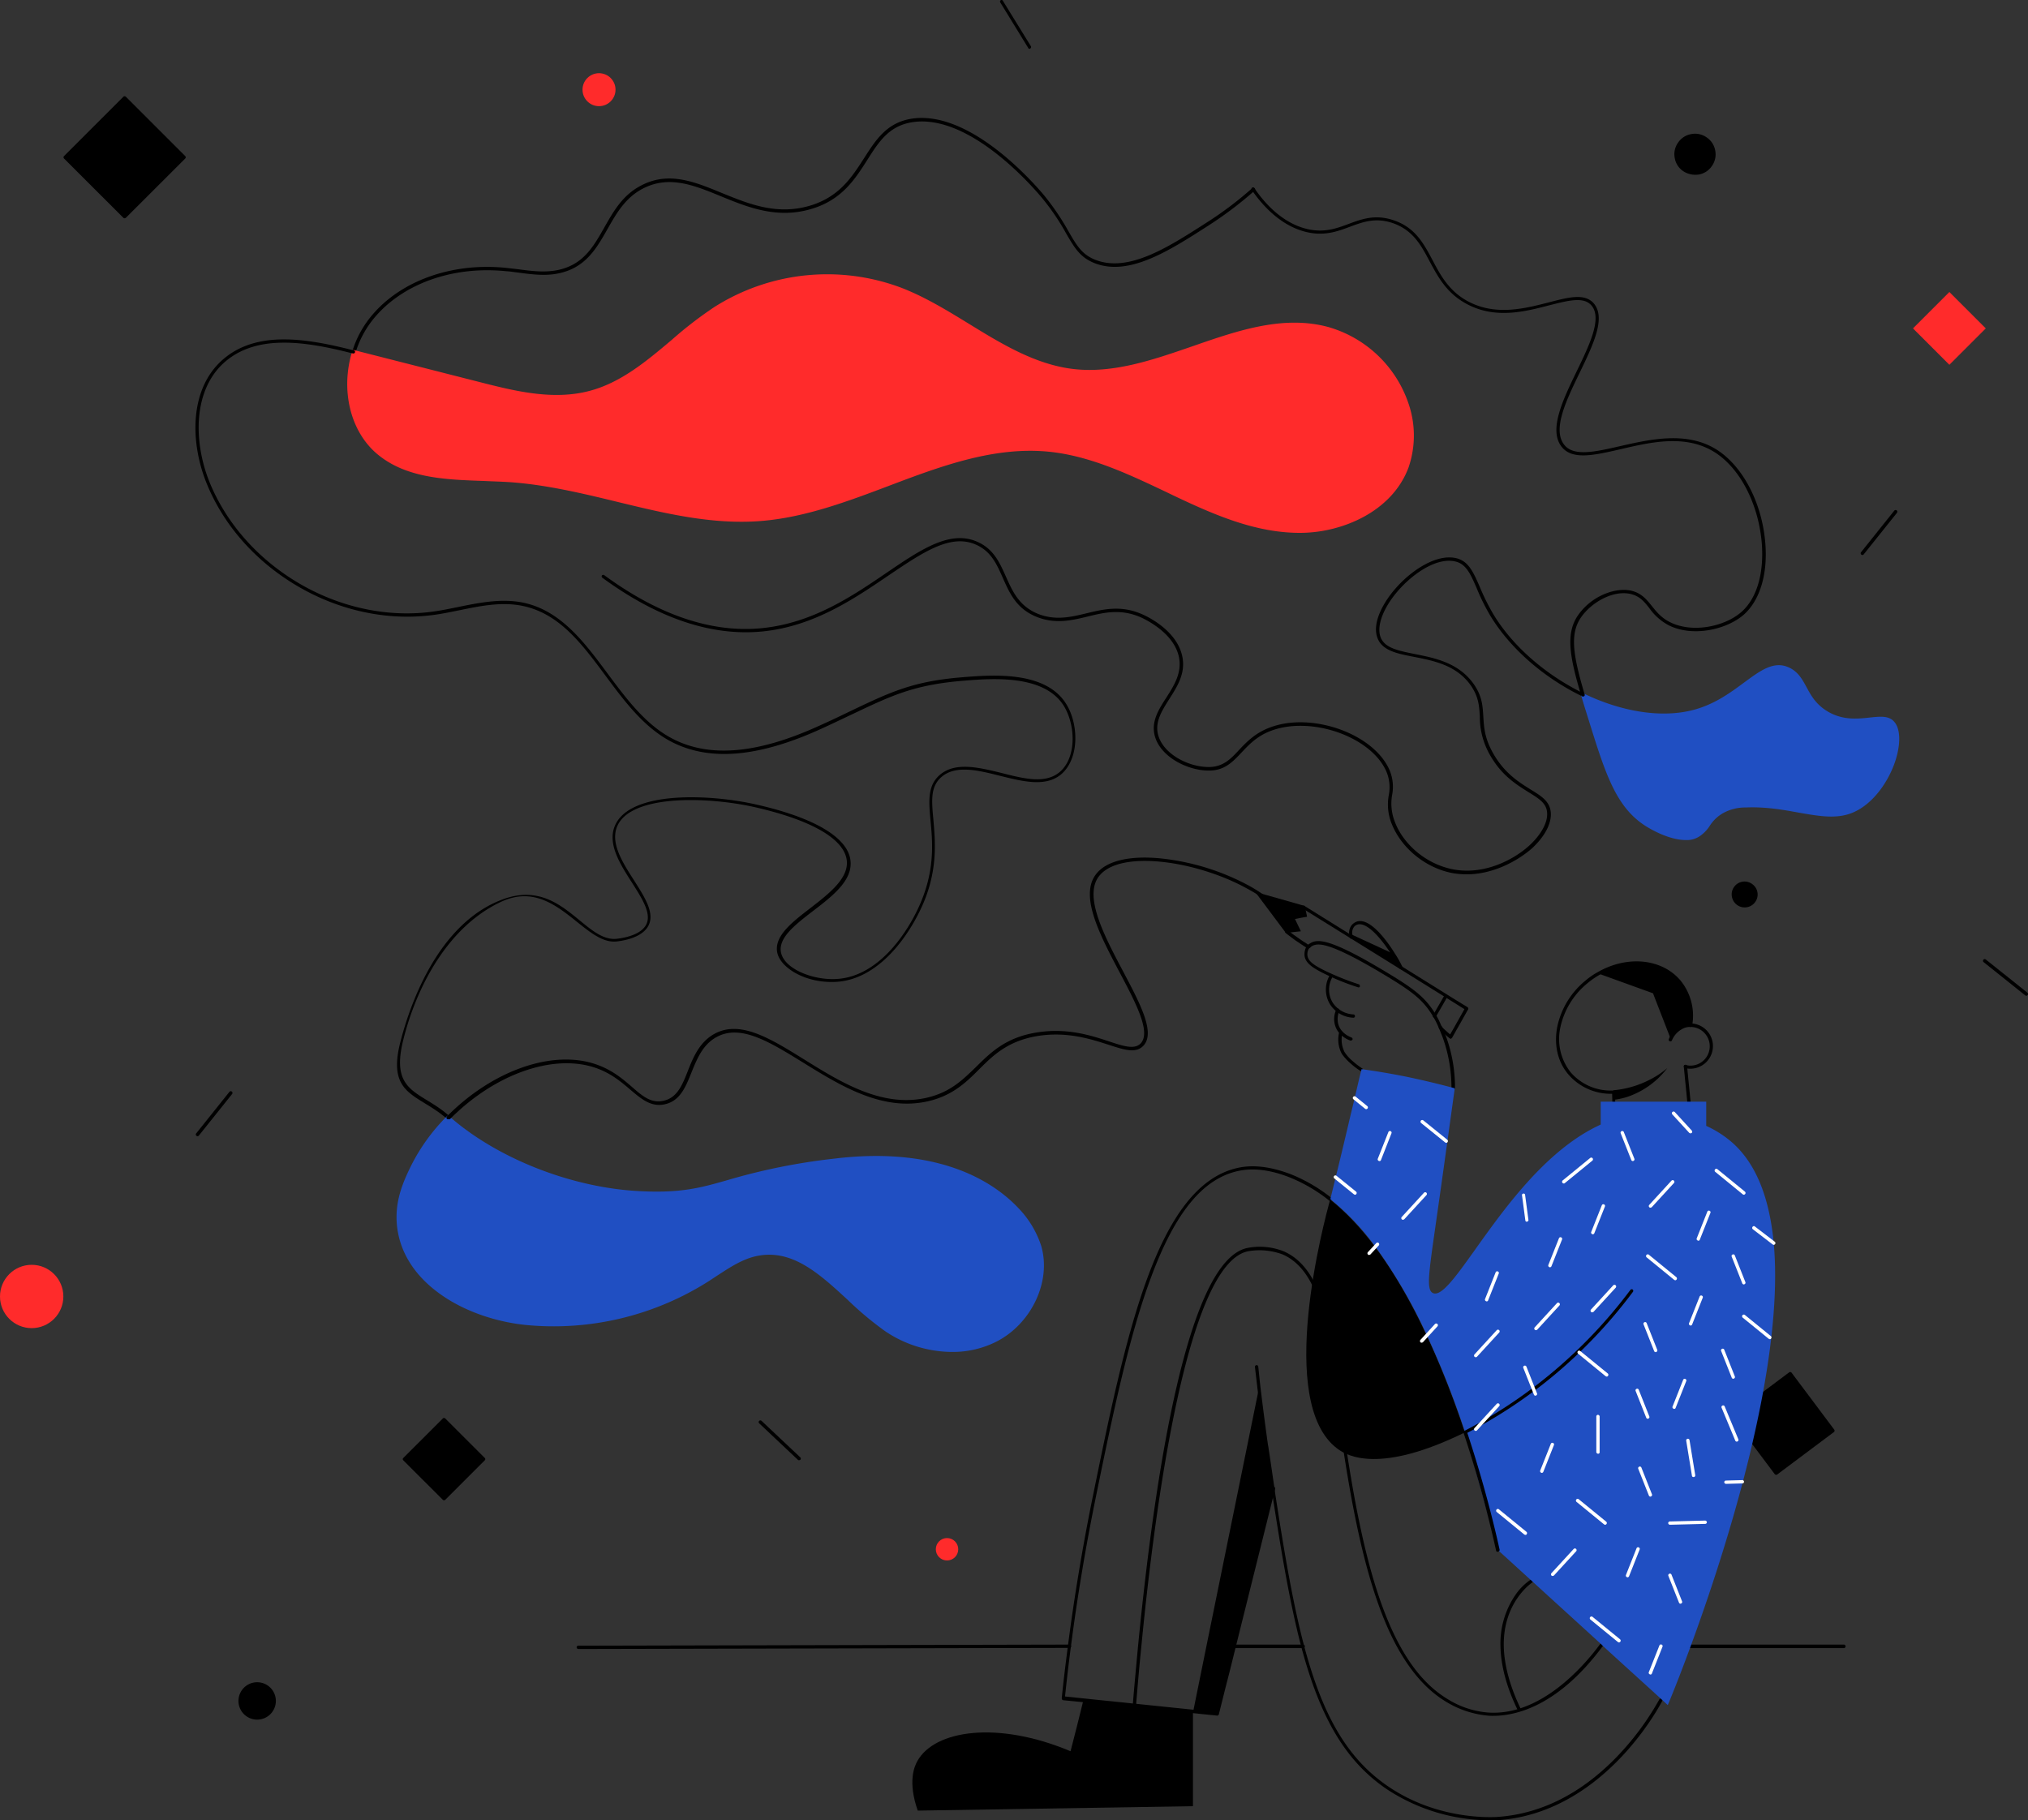 <svg xmlns="http://www.w3.org/2000/svg" width="735.403" height="660.198" viewBox="0 0 735.403 660.198">
  <rect x="0" y="0" width="735.403" height="660.198" fill="#333333" stroke="none"/>
  <g id="_1_create" data-name="1_create" transform="translate(-0.488)">
    <g id="background" transform="translate(0.488)">
      <g id="background_1_">
        <path id="Shape" d="M0,6.777a6.78,6.78,0,1,1,6.781,6.777A6.773,6.773,0,0,1,0,6.777Z" transform="translate(86.473 610.139)"/>
        <ellipse id="Oval" cx="4.068" cy="4.066" rx="4.068" ry="4.066" transform="translate(339.35 557.839)" fill="#ff2b2b"/>
        <ellipse id="Oval-2" data-name="Oval" cx="5.983" cy="5.979" rx="5.983" ry="5.979" transform="translate(211.236 26.549)" fill="#ff2b2b"/>
        <ellipse id="Oval-3" data-name="Oval" cx="11.487" cy="11.48" rx="11.487" ry="11.48" transform="translate(0 458.74)" fill="#ff2b2b"/>
        <path id="Shape-2" data-name="Shape" d="M3.25,13.612A7.2,7.2,0,0,1,.139,8.829a7.227,7.227,0,0,1,1.2-5.58A7.206,7.206,0,0,1,6.122.139a7.24,7.24,0,0,1,5.584,1.2,7.2,7.2,0,0,1,3.112,4.784,7.231,7.231,0,0,1-1.2,5.58,7.2,7.2,0,0,1-4.787,3.11,8.152,8.152,0,0,1-1.356.08A7.967,7.967,0,0,1,3.25,13.612Z" transform="translate(607.165 48.494)"/>
        <path id="Shape-3" data-name="Shape" d="M2.084,8.589A4.7,4.7,0,0,1,.089,5.559,4.59,4.59,0,0,1,.808,2.051,4.645,4.645,0,0,1,7.349.855a4.639,4.639,0,0,1,1.2,6.537A4.622,4.622,0,0,1,4.717,9.385,4.633,4.633,0,0,1,2.084,8.589Z" transform="translate(627.955 319.721)"/>
        <path id="Shape-4" data-name="Shape" d="M21.718,44.108.179,22.582a.626.626,0,0,1,0-.877L21.718.179a.627.627,0,0,1,.878,0L44.134,21.705a.626.626,0,0,1,0,.877L22.6,44.108a1.141,1.141,0,0,1-.478.159A.614.614,0,0,1,21.718,44.108Z" transform="translate(23.034 34.9)"/>
        <path id="Shape-5" data-name="Shape" d="M14.519,29.678.159,15.327a.577.577,0,0,1,0-.8L14.519.179a.626.626,0,0,1,.877,0L29.755,14.53a.577.577,0,0,1,0,.8L15.4,29.678a.586.586,0,0,1-.478.159A.609.609,0,0,1,14.519,29.678Z" transform="translate(146.062 514.289)"/>
        <rect id="Rectangle" width="18.666" height="18.666" transform="translate(693.695 119.105) rotate(-45)" fill="#ff2b2b"/>
        <path id="Shape-6" data-name="Shape" d="M16.066,37.265a.567.567,0,0,1-.478-.239L.111,16.376a.6.6,0,0,1,.08-.8L20.852.113a.528.528,0,0,1,.478-.08.438.438,0,0,1,.4.24L37.2,20.921a.528.528,0,0,1,.08.478.438.438,0,0,1-.24.4L16.384,37.265Z" transform="translate(627.956 497.613)"/>
        <path id="Path" d="M.623,16.329c-.16,0-.239-.08-.4-.159a.625.625,0,0,1-.08-.877L12.19.224a.623.623,0,0,1,.957.8L1.1,16.09A.69.69,0,0,1,.623,16.329Z" transform="translate(674.726 184.978)"/>
        <path id="Path-2" data-name="Path" d="M.623,16.329c-.16,0-.239-.08-.4-.159a.625.625,0,0,1-.08-.877L12.19.224a.623.623,0,0,1,.957.8L1.1,16.09A.69.69,0,0,1,.623,16.329Z" transform="translate(71.012 395.772)"/>
        <path id="Path-3" data-name="Path" d="M10.693,17.7a.437.437,0,0,1-.479-.319L.083.877a.6.6,0,0,1,.16-.8.553.553,0,0,1,.8.239L11.171,16.742a.6.6,0,0,1-.16.8C10.852,17.7,10.772,17.7,10.693,17.7Z" transform="translate(362.64)"/>
        <path id="Path-4" data-name="Path" d="M14.618,14.45a.61.61,0,0,1-.4-.159L.179,1.056a.625.625,0,0,1,0-.877.626.626,0,0,1,.877,0L15.1,13.414a.625.625,0,0,1,0,.877A1.134,1.134,0,0,1,14.618,14.45Z" transform="translate(275.114 515.166)"/>
        <path id="Path-5" data-name="Path" d="M15.7,13.3c-.16,0-.239-.08-.4-.159L.224,1.1a.623.623,0,1,1,.8-.957L16.1,12.183a.625.625,0,0,1,.08.877A.69.69,0,0,1,15.7,13.3Z" transform="translate(719.079 347.857)"/>
      </g>
    </g>
    <g id="general_1_" transform="translate(71.359 15.48)">
      <g id="general" transform="translate(0 0)">
        <g id="lines">
          <g id="Group" transform="translate(55.72 0.651)">
            <path id="Path-6" data-name="Path" d="M112.627,20.519c5.1,6.3-2.949,28.311-16.579,32.458-9.645,2.871-21.521-3.19-36.984-2.472a17.972,17.972,0,0,0-8.449,2.073c-4.7,2.632-5.1,6.141-8.13,8.134-6.217,4.067-16.9-2.153-18.413-3.03C12.833,51.223,9.007,39.5,2.551,18.446,1.594,15.415.8,12.7,0,10.072c13.71,6.619,28.695,9.331,41.05,5.9C57.629,11.348,65.361-3.645,74.766.821c6.377,3.03,5.42,10.926,13.869,15.87C99,22.992,108.722,15.734,112.627,20.519Z" transform="translate(447.412 225.757)" fill="#fee200"/>
            <path id="Path-7" data-name="Path" d="M383.566,46.585a34.992,34.992,0,0,1,0,22.649c-5.5,15.073-22.637,23.367-38.738,23.287-16.021-.08-31.246-6.7-45.752-13.557s-29.253-14.2-45.194-15.79c-35.869-3.589-68.549,22.25-104.5,25.121-30.528,2.472-59.861-11.8-90.389-14.036-16.818-1.2-35.629.718-48.462-10.208C.33,55.357-2.221,40.444,1.844,27.525q22.717,5.742,45.434,11.564c13.232,3.349,27.1,6.7,40.253,3.19,17.775-4.705,30.05-20.575,45.513-30.544a75.467,75.467,0,0,1,67.274-6.779c21.6,8.374,39.455,26.876,62.411,29.507,31.4,3.589,61.774-23.606,92.222-15.312A42.655,42.655,0,0,1,383.566,46.585Z" transform="translate(0 83.974)" fill="#fee200"/>
            <path id="Path-8" data-name="Path" d="M232.608,46.654c3.906,13.238-3.985,28.311-16.34,34.372s-27.9,3.748-39.3-3.987c-15.384-10.367-27.977-30.7-46.31-27.514-6.775,1.2-12.434,5.582-18.173,9.251a104.651,104.651,0,0,1-65.679,15.95C25.766,72.732,2.491,60.53.18,39.476-.777,30.7,2.252,23.765,5.2,17.784A66.018,66.018,0,0,1,18.035,0c16.739,14.754,43.76,26.158,69.9,27.354,27.9,1.276,27.579-6.619,70.223-11.883,23.594-2.871,50.057.4,66.317,17.7A34.584,34.584,0,0,1,232.608,46.654Z" transform="translate(17.765 389.188)" fill="#fee200"/>
          </g>
          <g id="Group-2" data-name="Group">
            <path id="Path-9" data-name="Path" d="M313.654,121.937a33.315,33.315,0,0,1-4.862-.4c-9.8-1.754-18.731-8.932-22.318-17.944a18.639,18.639,0,0,1-1.036-10.447,14.7,14.7,0,0,0-.8-8.294c-5.34-12.76-27.34-20.575-42.086-14.913-5.022,1.914-7.971,5.1-10.6,7.9-3.109,3.27-6.058,6.46-11.637,6.46-7.732.08-17.536-4.865-19.688-12.361-1.514-5.343,1.355-9.809,4.145-14.116,2.79-4.386,5.739-9.012,4.543-14.754-1.754-8.134-10.681-12.84-13.311-14.116-7.493-3.509-13.789-1.994-19.927-.479-5.58,1.356-11.4,2.711-17.934.239-7.652-2.871-10.2-8.693-12.674-14.275-2.152-4.865-4.145-9.41-9.326-11.883-9.326-4.466-19.369,2.392-32.043,10.926C91.428,22.091,77,31.9,58.589,33.814,40.1,35.728,20.488,29.188.242,14.355a.619.619,0,0,1-.159-.8.618.618,0,0,1,.8-.159c20.007,14.674,39.376,21.134,57.549,19.22s32.441-11.564,44.955-20.1c12.434-8.453,23.2-15.79,33.238-11.005,5.659,2.632,7.811,7.656,9.963,12.441,2.391,5.343,4.782,10.846,11.956,13.637,6.217,2.313,11.558,1.037,17.217-.319,6.3-1.515,12.833-3.11,20.724.558,2.79,1.276,12.116,6.22,14.029,14.913,1.355,6.22-1.754,11.005-4.7,15.631-2.71,4.306-5.34,8.374-3.985,13.159,1.993,6.938,11.159,11.564,18.492,11.484,5.022-.08,7.732-2.871,10.761-6.141,2.71-2.871,5.819-6.141,11.079-8.134,15.224-5.9,38.021,2.233,43.6,15.551a15.486,15.486,0,0,1,.877,8.852,18.066,18.066,0,0,0,1.036,9.889c3.348,8.613,11.956,15.471,21.362,17.146,11,1.994,21.521-3.429,27.26-8.613,4.384-3.987,6.855-8.533,6.536-12.042-.239-3.429-3.029-5.1-6.775-7.417-4.3-2.711-9.724-5.981-13.949-13.478a27.7,27.7,0,0,1-3.667-13.956c-.239-3.748-.4-6.938-3.109-11.005C310.147,46.1,301.857,44.5,294.6,43.065c-6.3-1.2-11.637-2.313-13.311-6.938-1.993-5.5,2.232-13,6.855-18.183,5.739-6.46,14.666-12.281,21.681-10.686,4.464,1.037,6.217,4.944,8.608,10.447a79.3,79.3,0,0,0,4.862,9.809c6.935,11.564,18.97,22.091,32.919,28.869a.589.589,0,0,1-.558,1.037c-14.188-6.858-26.3-17.545-33.4-29.268a76.384,76.384,0,0,1-4.942-9.969c-2.312-5.343-3.906-8.852-7.811-9.729-6.536-1.515-14.985,4.147-20.485,10.367s-8.051,12.84-6.616,16.987c1.435,4.067,6.536,5.024,12.434,6.22,7.174,1.435,16.021,3.11,21.521,11.085,2.949,4.306,3.109,7.815,3.348,11.564.239,3.828.4,7.815,3.587,13.4,4.065,7.177,9.326,10.447,13.55,13.079,3.906,2.392,7.014,4.306,7.333,8.374.319,3.987-2.232,8.772-6.935,13.079C331.987,117.152,323.219,121.937,313.654,121.937Z" transform="translate(147.312 179.698)"/>
            <path id="Shape-7" data-name="Shape" d="M24.422,58.952C12.784,52.174,8.959,39.813,2.582,19.316,1.626,16.286.749,13.5.031,10.942A.622.622,0,0,1,.191,10.3a.6.6,0,0,1,.638-.079c14.347,6.938,29.093,9.091,40.572,5.822,7.333-2.073,12.832-6.141,17.694-9.73C65.152,1.851,70.015-1.738,75.515.894c3.188,1.516,4.7,4.227,6.217,7.018,1.673,3.111,3.428,6.3,7.652,8.852,5.5,3.27,10.84,2.711,15.225,2.233,3.826-.4,7.094-.8,9.086,1.675,2.072,2.552,2.232,7.576.478,13.4C111.7,42.2,105.326,51.536,96.8,54.088c-5.34,1.595-11.159.558-18.013-.638-5.659-1.037-12.036-2.154-19.13-1.835a16.505,16.505,0,0,0-8.21,2.073,13.783,13.783,0,0,0-4.862,4.706,13.327,13.327,0,0,1-3.268,3.43,8.314,8.314,0,0,1-5.34,1.595C32.792,63.418,27.132,60.548,24.422,58.952Z" transform="translate(502.462 225.776)" fill="#204fc2"/>
            <path id="Path-10" data-name="Path" d="M120.123,184.624a.6.6,0,0,1-.558-.4c-4.384-14.594-5.58-22.729-1.036-29.188,5.022-7.1,13.71-10.048,19.21-8.772,3.667.877,5.5,3.11,7.413,5.5,1.674,2.074,3.348,4.227,6.456,5.822,8.369,4.306,20.246,1.595,26.144-3.669,5.5-4.865,8.13-13.876,7.333-24.643-1.116-14.2-7.732-27.195-16.9-33.1-10.521-6.779-23.2-3.828-34.434-1.2-9.406,2.153-17.536,4.067-21.362-1.037-4.623-6.141.558-16.907,5.58-27.274,4.543-9.41,9.326-19.22,5.34-23.845-2.79-3.27-8.29-1.834-15.224-.08-8.608,2.233-19.369,5.1-29.731-.319-7.493-3.908-10.6-9.809-13.71-15.551-3.109-5.9-6.058-11.4-13.471-13.956-6.217-2.073-10.681-.4-15.463,1.356-4.623,1.754-9.485,3.509-16.1,1.834C10.525,13.8,3.989,6.543.083.88a.619.619,0,0,1,.159-.8.618.618,0,0,1,.8.159C4.786,5.745,11.083,12.763,19.851,15c6.3,1.595,10.92-.08,15.384-1.754,4.7-1.754,9.645-3.589,16.26-1.356,7.891,2.632,10.92,8.374,14.188,14.514,2.949,5.582,6.058,11.4,13.152,15.073,9.963,5.184,20.485,2.392,28.934.239,7.333-1.914,13.152-3.429,16.42.4,4.384,5.263-.239,14.913-5.181,25.121-4.862,10.048-9.884,20.416-5.659,26,3.348,4.466,11.159,2.711,20.166.638,10.92-2.472,24.47-5.662,35.39,1.356,9.485,6.141,16.34,19.459,17.456,33.973.877,11.165-1.993,20.5-7.732,25.679-6.217,5.5-18.731,8.374-27.5,3.828a20.165,20.165,0,0,1-6.855-6.141c-1.833-2.313-3.427-4.306-6.7-5.1-6.456-1.515-14.188,3.03-17.934,8.294-4.3,6.061-3.029,13.876,1.2,28.152a.571.571,0,0,1-.4.718Z" transform="translate(382.929 52.494)"/>
            <path id="Path-11" data-name="Path" d="M.578,85.493H.419a.571.571,0,0,1-.4-.718A37,37,0,0,1,6.636,72.254C17.158,59.175,36.048,52.317,55.9,54.39c1.435.16,2.869.319,4.225.479,4.782.638,9.645,1.276,14.347.319,9.326-1.914,12.992-8.453,16.978-15.471,3.268-5.742,6.536-11.643,13.232-15.152,10.043-5.343,19.449-1.435,29.333,2.632,10.043,4.067,20.326,8.374,32.76,4.386,10.043-3.27,14.507-10.208,18.811-16.907S193.87,1.6,203.116.24C224.8-2.87,248.55,25.2,251.18,28.392a91.161,91.161,0,0,1,8.688,12.919c2.87,4.944,4.783,8.294,9.8,10.208,11.956,4.546,26.144-4.546,39.934-13.4a128.908,128.908,0,0,0,16.818-12.68.623.623,0,0,1,.8.957,135.921,135.921,0,0,1-16.9,12.76c-14.029,9.012-28.535,18.342-40.97,13.557-5.34-2.073-7.333-5.5-10.362-10.686a85.2,85.2,0,0,0-8.608-12.76c-2.63-3.19-25.985-30.783-47.028-27.753C194.667,2.792,191,8.614,186.7,15.393c-4.225,6.619-8.927,14.036-19.449,17.385-12.833,4.147-23.833-.4-33.557-4.386s-18.811-7.736-28.376-2.711c-6.377,3.349-9.565,9.091-12.753,14.674-3.906,6.858-7.891,14.036-17.775,16.03-4.862,1.037-9.884.319-14.746-.319-1.355-.16-2.79-.4-4.225-.479C36.367,53.593,17.955,60.212,7.593,73.052A36.006,36.006,0,0,0,1.216,85.174.984.984,0,0,1,.578,85.493Z" transform="translate(56.826 27.295)"/>
            <path id="Shape-8" data-name="Shape" d="M345.421,93.792c-16.021,0-30.926-6.46-45.991-13.637l-2.311-1.116c-13.63-6.46-27.659-13.159-42.644-14.674-19.927-1.993-39.3,5.264-58.028,12.361C181.461,82.388,166,88.21,150.057,89.485c-17.775,1.435-35.391-2.871-52.448-7.018-12.434-3.03-25.267-6.062-38.02-7.019-3.268-.239-6.7-.319-9.964-.478-13.949-.478-28.376-.957-38.9-9.889C1.083,56.868-2.5,41.955,1.8,27.918a.57.57,0,0,1,.717-.4L47.951,39.084c12.514,3.19,26.623,6.779,40.013,3.19,11.4-3.03,20.645-10.845,29.652-18.422A142.689,142.689,0,0,1,133.238,11.81,76.41,76.41,0,0,1,201.07,4.95c8.608,3.35,16.659,8.295,24.47,13.079,11.8,7.257,24.072,14.754,37.861,16.348,14.507,1.675,29.094-3.43,43.2-8.294,16.1-5.582,32.76-11.4,49.179-6.938a43.259,43.259,0,0,1,29.093,27.833,35.635,35.635,0,0,1,0,23.047c-6.058,16.348-24.549,23.765-39.3,23.765Z" transform="translate(55.047 83.992)" fill="#ff2b2b"/>
            <path id="Path-12" data-name="Path" d="M91.6,282.854a.609.609,0,0,1-.4-.159c-10.362-9.171-22.016-8.2-16.818-28.152s16.7-44.321,37.609-51.65,29.106,15.922,40.9,14.486c5.181-.638,8.848-2.313,10.362-4.785,2.471-3.988-1.2-9.65-4.942-15.551-4.3-6.7-9.166-14.275-6.058-20.974,5.739-12.441,34.274-11.165,50.933-7.417,21.282,4.785,33.477,12.042,34.354,20.416.8,7.177-6.536,12.84-13.63,18.263-6.536,5.024-12.674,9.809-11.558,15.073,1.275,5.981,11.637,10.048,20.007,9.57,16.34-.8,27.5-19.14,31.485-29.826,4.225-11.245,3.427-20.336,2.71-27.673-.638-7.018-1.116-12.6,3.348-16.508,5.659-4.865,14.188-2.711,22.4-.718,8.449,2.153,16.34,4.147,21.521-.718,5.819-5.5,5.261-17.146.877-23.925-7.253-11.085-25.746-9.65-35.709-8.852-18.094,1.435-26.064,5.184-40.492,12.042-3.427,1.595-7.333,3.509-11.717,5.5-22.637,10.288-40.332,11.8-54.2,4.625-9.964-5.184-17.057-14.754-23.912-24-8.529-11.484-16.579-22.33-29.731-25.2-7.652-1.675-15.543-.08-23.2,1.515-2.869.558-5.819,1.2-8.688,1.6-16.5,2.392-34.035-1.117-49.5-10.048S10.218,67.53,4,52.058C-1.978,37.225-2.3,17.606,10.3,7,22.333-3.129,39.869-.5,57.006,3.889l.478.08a.581.581,0,0,1-.319,1.116l-.478-.08C39.869.7,22.652-1.853,11.015,7.877-1.1,18.085-.7,37.225,5.037,51.58c6.138,15.232,17.855,28.391,33,37.163s32.521,12.281,48.7,9.889c2.869-.4,5.819-1.037,8.608-1.595,7.811-1.6,15.862-3.19,23.753-1.515,13.55,2.951,22.079,14.514,30.369,25.679,6.775,9.091,13.789,18.582,23.514,23.606,13.471,7.018,30.847,5.5,53.085-4.625,4.464-1.994,8.29-3.828,11.717-5.5,14.587-6.938,22.557-10.766,40.89-12.2,10.2-.8,29.173-2.313,36.825,9.331,4.7,7.1,5.181,19.459-1.036,25.44-5.58,5.343-14.268,3.11-22.637,1.037-7.891-1.994-16.1-4.067-21.282.4-4.065,3.509-3.587,8.533-2.949,15.471.638,7.5,1.514,16.747-2.79,28.231-4.145,10.926-15.623,29.747-32.6,30.624-11,.558-20.007-5.1-21.2-10.527-1.275-5.981,5.181-11.005,12.036-16.269,6.775-5.263,13.869-10.766,13.152-17.226-.877-7.815-12.753-14.674-33.477-19.379-17.536-3.908-44.477-4.466-49.658,6.7-2.79,6.141,1.674,13.159,5.978,19.858,3.985,6.3,7.811,12.2,5.022,16.827-1.674,2.791-5.739,4.705-11.239,5.343-12.116,1.436-22.478-23.387-41.847-14.435s-30.827,30.863-35.629,50.242,6.3,18.342,16.42,27.274a.715.715,0,0,1,.08.877C91.918,282.774,91.759,282.854,91.6,282.854Z" transform="translate(0 107.622)"/>
            <path id="Shape-9" data-name="Shape" d="M177.215,78.175A120.024,120.024,0,0,1,163.664,66.85c-10.2-9.41-19.847-18.262-32.281-16.109-5.58.957-10.442,4.226-15.225,7.337-.956.638-1.833,1.2-2.79,1.834a104.745,104.745,0,0,1-66,16.031C36.291,74.9,25.132,71.077,16.762,65.335,7.038,58.716,1.3,50.023.183,40.134c-.956-8.773,1.993-15.712,5.1-22.011A68.978,68.978,0,0,1,18.277.179a.534.534,0,0,1,.8,0c17.456,15.393,44.716,26.079,69.5,27.2,14.826.718,21.761-1.276,31.325-3.987a222.713,222.713,0,0,1,38.738-7.815c39.057-4.786,58.585,9.17,66.8,17.863a35.55,35.55,0,0,1,8.29,13.637c3.906,13-3.587,28.711-16.659,35.09a35.1,35.1,0,0,1-15.7,3.509A43.7,43.7,0,0,1,177.215,78.175Z" transform="translate(72.924 389.18)" fill="#204fc2"/>
            <path id="Path-13" data-name="Path" d="M.578,94.922a.609.609,0,0,1-.4-.16.626.626,0,0,1,0-.877c16.5-16.668,38.1-24.244,53.8-18.98C59.96,76.9,63.866,80.248,67.293,83.2c3.826,3.349,6.935,5.981,11.319,5.024,5.022-1.037,6.855-5.582,8.927-10.846,1.913-4.865,4.145-10.288,9.406-13.318,9.406-5.343,20.326,1.435,32.919,9.251C143.175,81.6,158.32,90.935,174.5,87.027c8.29-1.994,12.753-6.46,17.536-11.085,5.42-5.343,11-10.926,22.637-12.6,10.761-1.595,19.369,1.276,25.666,3.349,5.261,1.754,9.087,2.951,11.319.8,3.985-3.987-1.594-14.594-7.493-25.759-7.253-13.717-14.746-27.992-8.529-35.808,3.746-4.785,12.2-6.779,23.753-5.582a86.375,86.375,0,0,1,31.4,9.729,58.929,58.929,0,0,1,7.413,4.785.575.575,0,0,1-.638.957,57.038,57.038,0,0,0-7.333-4.625c-18.014-9.969-45.992-14.2-53.564-4.466-5.739,7.257,1.913,21.692,8.688,34.532,6.377,12.042,11.876,22.489,7.253,27.115-2.71,2.711-6.855,1.356-12.514-.479-6.217-1.994-14.666-4.785-25.108-3.27-11.239,1.675-16.659,7.018-21.92,12.281-4.623,4.625-9.485,9.331-18.094,11.4-16.659,3.987-31.963-5.5-45.513-13.876-12.275-7.576-22.876-14.2-31.644-9.251-4.942,2.791-6.935,7.815-8.927,12.68C86.742,83.2,84.749,88.3,79.09,89.5c-4.942,1.037-8.369-1.914-12.355-5.263-3.348-2.871-7.174-6.141-12.913-8.055-15.3-5.1-36.427,2.392-52.607,18.741A1.656,1.656,0,0,0,.578,94.922Z" transform="translate(91.022 295.554)"/>
          </g>
        </g>
        <g id="floor_line" transform="translate(138.229 580.999)">
          <path id="Path-14" data-name="Path" d="M25.666,1.276H.638A.629.629,0,0,1,0,.638.587.587,0,0,1,.638,0H25.666A.629.629,0,0,1,26.3.638.629.629,0,0,1,25.666,1.276Z" transform="translate(237.769 0)"/>
          <path id="Path-15" data-name="Path" d="M56.194,1.276H.638A.629.629,0,0,1,0,.638.587.587,0,0,1,.638,0H56.194a.629.629,0,0,1,.638.638A.629.629,0,0,1,56.194,1.276Z" transform="translate(403.322 0)"/>
          <path id="Path-16" data-name="Path" d="M.638,1.595A.676.676,0,0,1,0,1.037.616.616,0,0,1,.558.4L178.705,0h0a.676.676,0,0,1,.638.558.616.616,0,0,1-.558.638L.638,1.595Z" transform="translate(0 0)"/>
        </g>
        <g id="man" transform="translate(259.974 318.58)">
          <path id="shoe" d="M61.982,0c-1.514,6.141-3.029,12.281-4.623,18.342C30.816,7.177,8.019,10.686,1.8,21.931c-1.116,1.994-3.507,7.576.159,17.944q49.857-.837,99.794-1.6V3.987C88.524,2.632,75.213,1.356,61.982,0Z" transform="translate(0 282.755)"/>
          <g id="hand" transform="translate(142.188 0)">
            <path id="Path-17" data-name="Path" d="M18.772,17.507a.807.807,0,0,1-.558-.319,41.491,41.491,0,0,0-1.993-3.668c-.08-.159-.4-.638-.8-1.276C10.562,4.667,6.018.521,3.149,1.238A2.457,2.457,0,0,0,1.714,2.2a3.445,3.445,0,0,0-.558,2.632l.08.4c0,.159.08.239.08.4a.571.571,0,0,1-.4.718.57.57,0,0,1-.717-.4,1.183,1.183,0,0,1-.08-.558l-.08-.4A4.589,4.589,0,0,1,.917,1.477,4.471,4.471,0,0,1,2.989.122c4.623-1.2,10.521,6.7,13.55,11.564.4.638.717,1.116.8,1.276.8,1.276,1.435,2.552,2.072,3.828a.62.62,0,0,1-.239.8A1.066,1.066,0,0,0,18.772,17.507Z" transform="translate(16.2 0)"/>
            <path id="Path-18" data-name="Path" d="M19.21,12.281C12.913,8.294,6.616,4.386.4.4.239.239.08.159,0,0H.4L15.782,7.1c.239.4.558.877.8,1.276A27.864,27.864,0,0,0,19.21,12.281Z" transform="translate(16.4 4.747)"/>
            <path id="Path-19" data-name="Path" d="M9.989,15.392h0A10.51,10.51,0,0,1,1.54,10.607,10.311,10.311,0,0,1,1.221.319a.552.552,0,0,1,.8-.239.57.57,0,0,1,.239.8A9.042,9.042,0,0,0,2.5,9.969,9.566,9.566,0,0,0,9.989,14.2a.616.616,0,0,1,.558.638A.545.545,0,0,1,9.989,15.392Z" transform="translate(7.766 19.66)"/>
            <path id="Path-20" data-name="Path" d="M6.042,11.592H5.883C5.4,11.433,1.419,10,.3,5.93A7.975,7.975,0,0,1,.782.348a.653.653,0,0,1,.8-.319.653.653,0,0,1,.319.8,7.29,7.29,0,0,0-.4,4.785c.956,3.509,4.464,4.705,4.782,4.865a.606.606,0,0,1,.4.718A.813.813,0,0,1,6.042,11.592Z" transform="translate(10.756 31.754)"/>
            <path id="Path-21" data-name="Path" d="M8.345,14.53a.479.479,0,0,1-.319-.08A24.723,24.723,0,0,1,4.36,11.659,18.315,18.315,0,0,1,1.251,8.23,10.907,10.907,0,0,1,.295.494.621.621,0,0,1,1.012.015.621.621,0,0,1,1.49.733a9.942,9.942,0,0,0,.8,6.938,15.294,15.294,0,0,0,2.869,3.19,27.879,27.879,0,0,0,3.427,2.632.5.5,0,0,1,.159.8C8.744,14.37,8.5,14.53,8.345,14.53Z" transform="translate(12.279 39.901)"/>
            <path id="Path-22" data-name="Path" d="M5.244,23.35h0a.629.629,0,0,1-.638-.638A53.977,53.977,0,0,0,1.736,5.167C1.258,3.731.62,2.3.063.86a.583.583,0,0,1,.319-.8.582.582,0,0,1,.8.319c.638,1.435,1.2,2.871,1.754,4.386A53.97,53.97,0,0,1,5.881,22.712.629.629,0,0,1,5.244,23.35Z" transform="translate(48.699 37.94)"/>
            <path id="Path-23" data-name="Path" d="M19.668,15.551h-.159A85.36,85.36,0,0,1,7.393,10.686C3.009,8.533.538,6.858.06,4.306a5.712,5.712,0,0,1,.478-3.19,3.376,3.376,0,0,1,.4-.558C1.1.4,1.335.239,1.495.08a.552.552,0,0,1,.8.239.553.553,0,0,1-.239.8,1.1,1.1,0,0,0-.319.239,1.1,1.1,0,0,0-.239.319,3.976,3.976,0,0,0-.4,2.472c.319,1.834,1.993,3.27,6.616,5.5a98.344,98.344,0,0,0,11.956,4.785.571.571,0,0,1,.4.718C20.146,15.392,19.907,15.551,19.668,15.551Z" transform="translate(0 8.495)"/>
          </g>
          <g id="head" transform="translate(233.41 14.62)">
            <path id="Shape-10" data-name="Shape" d="M48.167,51.694h0Zm0,0a.545.545,0,0,1-.559-.558c-.4-4.307-.877-8.693-1.275-13a.616.616,0,0,1,.558-.638.564.564,0,0,1,.638.558c.4,4.306.877,8.693,1.275,13,0,.319-.239.559-.637.638Zm-27.738-.558-.08-3.111a20.286,20.286,0,0,1-15.941-7.1C.58,36.382-.774,30.321.421,23.861A29.448,29.448,0,0,1,10.7,6.955a25.41,25.41,0,0,1,4.385-3.03c10.76-6.221,23.434-4.945,30.13,3.11a20.166,20.166,0,0,1,4.224,15.791c0,.159-.079.319-.079.478a.61.61,0,1,1-1.2-.24c0-.159.079-.239.079-.4C48.963,17,47.608,11.74,44.261,7.832,37.963.255,25.928-1.021,15.646,4.961a28.9,28.9,0,0,0-4.225,2.951A28.327,28.327,0,0,0,1.537,24.1a19.509,19.509,0,0,0,3.747,16.11,19.109,19.109,0,0,0,15.543,6.618c.319,0,.558.159.558.478v.159l.08,3.669c.159.239-.08.558-.4.558A.676.676,0,0,1,20.429,51.137Z" transform="translate(0 0)"/>
            <path id="Path-24" data-name="Path" d="M7.874,16.428a8.508,8.508,0,0,1-1.993-.239A.581.581,0,0,1,6.2,15.073a6.065,6.065,0,0,0,1.674.239,7.018,7.018,0,0,0,0-14.036A6.364,6.364,0,0,0,5.8,1.595,8.4,8.4,0,0,0,1.178,6.141a.582.582,0,0,1-.8.319.583.583,0,0,1-.319-.8A9.359,9.359,0,0,1,5.4.4,7.268,7.268,0,0,1,7.794,0a8.214,8.214,0,0,1,.08,16.428Z" transform="translate(40.851 22.506)"/>
            <path id="Path-25" data-name="Path" d="M33.637,22.409H32.521a5.537,5.537,0,0,0-1.355.319A7.678,7.678,0,0,0,28.854,24a10.142,10.142,0,0,0-2.71,3.11c-2.072-5.423-4.225-10.846-6.3-16.269L0,3.668C10.84-2.393,23.2-.639,29.412,6.7,34.514,12.6,33.8,20.415,33.637,22.409Z" transform="translate(15.327 0.735)"/>
            <path id="Path-26" data-name="Path" d="M.319,11.484a25.452,25.452,0,0,0,4.942-1.116A30.366,30.366,0,0,0,19.528,0a32,32,0,0,1-6.536,4.306A35.674,35.674,0,0,1,0,8.055C.08,9.251.239,10.367.319,11.484Z" transform="translate(20.827 38.695)"/>
          </g>
          <g id="legs" transform="translate(54.17 88.948)">
            <path id="Path-27" data-name="Path" d="M57.51,84.455c-30.847,15.152-42.644,8.613-46.231,5.9C-11.2,73.609,6.5,7.9,8.649,0,31.6,18.183,47.626,54.788,57.51,84.455Z" transform="translate(88.675 12.057)"/>
            <path id="Path-28" data-name="Path" d="M85.128,165.082a68.243,68.243,0,0,1-37.383-11.324C33,143.709,23.753,128.238,16.818,102.239,12.833,87.087,9.724,69.063,6.3,46.733l-.239-1.754h0C5.34,40.114,4.543,35.09,3.826,29.906l-.159-.877C2.63,22.25,1.754,15.471.877,8.214.558,5.343.239,2.871,0,.638A.616.616,0,0,1,.558,0,.616.616,0,0,1,1.2.558c.239,2.153.478,4.705.8,7.5C2.869,15.232,3.746,22.011,4.7,28.79l.159.877c.8,5.184,1.514,10.208,2.232,15.073h0l.239,1.754c3.427,22.33,6.536,40.353,10.521,55.426C24.709,127.679,33.8,142.912,48.3,152.8c17.3,11.8,35.948,11.245,39.455,11.085,15.463-1.037,29.811-8.055,42.644-20.974a100.9,100.9,0,0,0,16.26-21.692.589.589,0,1,1,1.036.558c-2.152,4.147-22.478,40.832-59.861,43.3C87.44,165,86.4,165.082,85.128,165.082Z" transform="translate(70.063 72.109)"/>
            <path id="Path-29" data-name="Path" d="M56.433,199.23h0L.558,193.648a.438.438,0,0,1-.4-.239A1.134,1.134,0,0,1,0,192.93c.638-6.38,1.435-12.76,2.232-18.9,2.312-17.944,5.34-36.047,8.927-53.751C23.036,62.061,34.274,7.033,63.846.573c5.659-1.276,12.2-.4,19.449,2.392a58.69,58.69,0,0,1,14.427,8.453.623.623,0,0,1-.8.957A57.294,57.294,0,0,0,82.817,4.082C75.8,1.291,69.505.494,64.005,1.69,51.093,4.481,40.97,16.922,32.2,40.767c-7.652,20.655-13.311,47.212-19.927,79.67-3.587,17.625-6.616,35.648-8.927,53.592-.8,5.981-1.514,12.122-2.152,18.263l54.759,5.662,2.312-9.41c1.2-4.865,2.391-9.729,3.667-14.594L76.2,116.689a.684.684,0,0,1,.558-.479.616.616,0,0,1,.638.558h0v.16l-14.268,57.26c-1.2,4.865-2.391,9.729-3.667,14.594l-2.471,9.889A.672.672,0,0,1,56.433,199.23Z" transform="translate(0 0)"/>
            <path id="Path-30" data-name="Path" d="M130.721,170.112a16,16,0,0,1-1.993-.08,35.039,35.039,0,0,1-14.826-4.865c-7.014-4.147-12.833-10.686-17.934-19.858C82.657,121.146,77.237,81.351,72.534,46.261L72.3,44.427C70.143,28.477,67.513,8.619,54.441,2.8A23.893,23.893,0,0,0,41.926,1.6C19.847,5.748,8.13,93.233,3.109,144.991c-.717,7.1-1.355,14.275-1.913,21.453A.616.616,0,0,1,.558,167,.616.616,0,0,1,0,166.364c.558-7.177,1.275-14.435,1.913-21.453C8.13,81.271,20.007,4.552,41.687.4A23.34,23.34,0,0,1,54.839,1.681C68.549,7.742,71.259,28,73.411,44.267L73.65,46.1c4.7,35.01,10.043,74.646,23.275,98.65,4.942,9.012,10.681,15.392,17.536,19.459a32.435,32.435,0,0,0,14.347,4.705c18.891,1.356,34.434-16.508,40.253-24.244a1.74,1.74,0,0,1,.319-.4l.159-.239a.623.623,0,1,1,.956.8l-.159.16c-.08.159-.239.239-.319.4C154.235,166.364,139.25,170.112,130.721,170.112Z" transform="translate(25.746 29.198)"/>
            <path id="Path-31" data-name="Path" d="M6.861,47.773a.807.807,0,0,1-.558-.319C2.238,39.16.166,31.345.006,24.327a31.158,31.158,0,0,1,5.261-18.5A20.728,20.728,0,0,1,10.926.083a.6.6,0,0,1,.8.159.619.619,0,0,1-.159.8C11.484,1.12.883,8.058,1.2,24.247,1.361,31.106,3.434,38.762,7.339,46.9a.62.62,0,0,1-.239.8C7.02,47.694,6.941,47.773,6.861,47.773Z" transform="translate(159.091 149.862)"/>
            <path id="Path-32" data-name="Path" d="M29.333,38.439c-.08-.558-.159-1.2-.239-1.754-4.782,19.06-9.485,38.2-14.268,57.26-1.993,8.134-4.065,16.349-6.058,24.483-2.949-.319-5.819-.558-8.768-.877L4.782,93.945,23.912,0Z" transform="translate(47.665 80.164)"/>
          </g>
          <g id="sweater" transform="translate(151.573 53.714)">
            <path id="Path-33" data-name="Path" d="M130.641,209.343c-4.384,11.962-7.652,19.858-8.29,21.293l-.08-.08c-7.732-7.1-15.543-14.116-23.275-21.213a4.812,4.812,0,0,1-.638-.638c-8.449-7.736-16.9-15.392-25.347-23.127-4.145-3.748-8.21-7.5-12.355-11.245-3.906-14.2-7.891-28.471-11.8-42.666A323.856,323.856,0,0,0,34.992,96.5,187.254,187.254,0,0,0,16.26,64.278,92.88,92.88,0,0,0,0,47.132C2.232,38.041,4.464,28.949,6.616,19.7c.717-3.11,1.514-6.22,2.232-9.331C9.645,6.938,10.442,3.429,11.319,0c5.34.718,11,1.675,16.9,2.871,5.978,1.276,11.637,2.632,16.9,4.067-1.2,8.453-3.667,26.716-7.253,51.758-2.232,15.711-3.029,21.293-.717,22.489C41.05,83.1,48.462,70.658,59.223,56.144,69.266,42.586,82.259,27.274,98.041,20.1V11.8H136.3v8.772h0a38.619,38.619,0,0,1,7.493,4.466c10.362,7.815,15.384,21.373,16.978,37.881C164.916,108.061,143.155,175.29,130.641,209.343Z" transform="translate(0 0)" fill="#204fc2"/>
            <path id="Path-34" data-name="Path" d="M12.383,95.224a.527.527,0,0,1-.558-.478c-2.072-9.331-5.659-24-11.159-40.752L.029,52.08a.59.59,0,0,1,.319-.718A172.976,172.976,0,0,0,31.274,30.946,177.911,177.911,0,0,0,60.527.242a.618.618,0,0,1,.8-.159.619.619,0,0,1,.159.8A177.285,177.285,0,0,1,32.071,31.823,174.667,174.667,0,0,1,1.384,52.08l.478,1.436c5.5,16.827,9.166,31.5,11.239,40.912a.621.621,0,0,1-.478.718A.617.617,0,0,1,12.383,95.224Z" transform="translate(48.274 79.826)"/>
            <g id="pattern" transform="translate(1.211 9.824)">
              <path id="Path-35" data-name="Path" d="M.623,9.4a.689.689,0,0,1-.478-.239.632.632,0,0,1,.08-.877L10.188.144a.631.631,0,0,1,.877.08.632.632,0,0,1-.08.877L1.021,9.236A.515.515,0,0,1,.623,9.4Z" transform="translate(82.817 22.25)" fill="#fff"/>
              <path id="Path-36" data-name="Path" d="M4.446,10.909a.6.6,0,0,1-.558-.4L.063.86a.583.583,0,0,1,.319-.8.582.582,0,0,1,.8.319L5,10.031a.583.583,0,0,1-.319.8A.293.293,0,0,1,4.446,10.909Z" transform="translate(104.021 12.603)" fill="#fff"/>
              <path id="Path-37" data-name="Path" d="M4.446,10.909a.6.6,0,0,1-.558-.4L.063.86a.583.583,0,0,1,.319-.8.582.582,0,0,1,.8.319L5,10.031a.583.583,0,0,1-.319.8A.293.293,0,0,1,4.446,10.909Z" transform="translate(109.441 106.069)" fill="#fff"/>
              <path id="Path-38" data-name="Path" d="M4.446,10.909a.6.6,0,0,1-.558-.4L.063.86a.583.583,0,0,1,.319-.8.582.582,0,0,1,.8.319L5,10.031a.583.583,0,0,1-.319.8A.293.293,0,0,1,4.446,10.909Z" transform="translate(121.318 173.139)" fill="#fff"/>
              <path id="Path-39" data-name="Path" d="M4.446,10.909a.6.6,0,0,1-.558-.4L.063.86a.583.583,0,0,1,.319-.8.582.582,0,0,1,.8.319L5,10.031a.583.583,0,0,1-.319.8A.293.293,0,0,1,4.446,10.909Z" transform="translate(68.71 97.696)" fill="#fff"/>
              <path id="Path-40" data-name="Path" d="M4.446,10.909a.6.6,0,0,1-.558-.4L.063.86a.583.583,0,0,1,.319-.8.582.582,0,0,1,.8.319L5,10.031a.583.583,0,0,1-.319.8A.293.293,0,0,1,4.446,10.909Z" transform="translate(140.448 91.555)" fill="#fff"/>
              <path id="Path-41" data-name="Path" d="M4.446,10.909a.6.6,0,0,1-.558-.4L.063.86a.583.583,0,0,1,.319-.8.582.582,0,0,1,.8.319L5,10.031a.583.583,0,0,1-.319.8A.293.293,0,0,1,4.446,10.909Z" transform="translate(112.311 81.905)" fill="#fff"/>
              <path id="Path-42" data-name="Path" d="M4.446,10.909a.6.6,0,0,1-.558-.4L.063.86a.583.583,0,0,1,.319-.8.582.582,0,0,1,.8.319L5,10.031a.583.583,0,0,1-.319.8A.293.293,0,0,1,4.446,10.909Z" transform="translate(110.398 134.301)" fill="#fff"/>
              <path id="Path-43" data-name="Path" d="M4.446,10.909a.6.6,0,0,1-.558-.4L.063.86a.583.583,0,0,1,.319-.8.582.582,0,0,1,.8.319L5,10.031a.583.583,0,0,1-.319.8A.293.293,0,0,1,4.446,10.909Z" transform="translate(144.274 57.342)" fill="#fff"/>
              <path id="Path-44" data-name="Path" d="M.578,9.989a.609.609,0,0,1-.4-.159.626.626,0,0,1,0-.877L8.23.179a.625.625,0,0,1,.877,0,.626.626,0,0,1,0,.877L1.056,9.829A1.133,1.133,0,0,1,.578,9.989Z" transform="translate(114.266 30.429)" fill="#fff"/>
              <path id="Path-45" data-name="Path" d="M.578,9.989a.609.609,0,0,1-.4-.159.626.626,0,0,1,0-.877L8.23.179a.625.625,0,0,1,.877,0,.626.626,0,0,1,0,.877L1.056,9.829A1.133,1.133,0,0,1,.578,9.989Z" transform="translate(24.515 34.816)" fill="#fff"/>
              <path id="Path-46" data-name="Path" d="M.578,6.958a.609.609,0,0,1-.4-.159.626.626,0,0,1,0-.877L5.44.179a.625.625,0,0,1,.877,0,.626.626,0,0,1,0,.877L1.056,6.8A1.132,1.132,0,0,1,.578,6.958Z" transform="translate(31.29 82.426)" fill="#fff"/>
              <path id="Path-47" data-name="Path" d="M.578,9.989a.609.609,0,0,1-.4-.159.626.626,0,0,1,0-.877L8.23.179a.625.625,0,0,1,.877,0,.626.626,0,0,1,0,.877L1.056,9.829A1.133,1.133,0,0,1,.578,9.989Z" transform="translate(93.144 68.39)" fill="#fff"/>
              <path id="Path-48" data-name="Path" d="M.578,9.989a.609.609,0,0,1-.4-.159.626.626,0,0,1,0-.877L8.23.179a.625.625,0,0,1,.877,0,.626.626,0,0,1,0,.877L1.056,9.829A1.133,1.133,0,0,1,.578,9.989Z" transform="translate(78.796 164.01)" fill="#fff"/>
              <path id="Path-49" data-name="Path" d="M.578,9.989a.609.609,0,0,1-.4-.159.626.626,0,0,1,0-.877L8.23.179a.625.625,0,0,1,.877,0,.626.626,0,0,1,0,.877L1.056,9.829A.674.674,0,0,1,.578,9.989Z" transform="translate(72.738 74.85)" fill="#fff"/>
              <path id="Path-50" data-name="Path" d="M.578,9.989a.609.609,0,0,1-.4-.159.626.626,0,0,1,0-.877L8.23.179a.625.625,0,0,1,.877,0,.626.626,0,0,1,0,.877L1.056,9.829A.585.585,0,0,1,.578,9.989Z" transform="translate(50.898 111.375)" fill="#fff"/>
              <path id="Path-51" data-name="Path" d="M.578,9.989a.609.609,0,0,1-.4-.159.626.626,0,0,1,0-.877L8.23.179a.625.625,0,0,1,.877,0,.626.626,0,0,1,0,.877L1.056,9.829A.585.585,0,0,1,.578,9.989Z" transform="translate(50.898 84.659)" fill="#fff"/>
              <path id="Path-52" data-name="Path" d="M.578,4.486a.609.609,0,0,1-.4-.159.626.626,0,0,1,0-.877L3.208.179a.625.625,0,0,1,.877,0,.626.626,0,0,1,0,.877L1.056,4.326A1.132,1.132,0,0,1,.578,4.486Z" transform="translate(12.24 53.078)" fill="#fff"/>
              <path id="Path-53" data-name="Path" d="M10.586,9.4c-.159,0-.239-.08-.4-.159L.224,1.1a.623.623,0,0,1,.8-.957l9.963,8.134a.625.625,0,0,1,.08.877A.689.689,0,0,1,10.586,9.4Z" transform="translate(138.134 26.317)" fill="#fff"/>
              <path id="Path-54" data-name="Path" d="M.62,10.909a.293.293,0,0,1-.239-.08.583.583,0,0,1-.319-.8L3.889.382a.582.582,0,0,1,.8-.319A.583.583,0,0,1,5,.86L1.178,10.51A.6.6,0,0,1,.62,10.909Z" transform="translate(93.34 39.159)" fill="#fff"/>
              <path id="Path-55" data-name="Path" d="M.62,10.909a.293.293,0,0,1-.239-.08.583.583,0,0,1-.319-.8L3.889.382a.582.582,0,0,1,.8-.319A.583.583,0,0,1,5,.86L1.178,10.51A.51.51,0,0,1,.62,10.909Z" transform="translate(114.224 198.818)" fill="#fff"/>
              <path id="Path-56" data-name="Path" d="M.62,10.909a.293.293,0,0,1-.239-.08.583.583,0,0,1-.319-.8L3.889.382a.582.582,0,0,1,.8-.319A.583.583,0,0,1,5,.86L1.178,10.51A.51.51,0,0,1,.62,10.909Z" transform="translate(54.841 63.483)" fill="#fff"/>
              <path id="Path-57" data-name="Path" d="M.62,10.909a.293.293,0,0,1-.239-.08.583.583,0,0,1-.319-.8L3.889.382a.582.582,0,0,1,.8-.319A.583.583,0,0,1,5,.86L1.178,10.51A.6.6,0,0,1,.62,10.909Z" transform="translate(77.797 51.122)" fill="#fff"/>
              <path id="Path-58" data-name="Path" d="M.62,10.909a.293.293,0,0,1-.239-.08.583.583,0,0,1-.319-.8L3.889.382a.582.582,0,0,1,.8-.319A.583.583,0,0,1,5,.86L1.178,10.59A.534.534,0,0,1,.62,10.909Z" transform="translate(15.944 12.603)" fill="#fff"/>
              <path id="Path-59" data-name="Path" d="M1.769,10.223a.545.545,0,0,1-.558-.558L.015.653A.511.511,0,0,1,.494.015a.511.511,0,0,1,.638.478l1.2,9.012a.511.511,0,0,1-.478.638Z" transform="translate(68.279 35.299)" fill="#fff"/>
              <path id="Path-60" data-name="Path" d="M10.586,9.4c-.159,0-.239-.08-.4-.159L.224,1.1a.623.623,0,0,1,.8-.957l9.963,8.134a.625.625,0,0,1,.08.877A.568.568,0,0,1,10.586,9.4Z" transform="translate(113.265 57.34)" fill="#fff"/>
              <path id="Path-61" data-name="Path" d="M.638,1.515A.676.676,0,0,1,0,.957.616.616,0,0,1,.558.319L13.391,0h0a.676.676,0,0,1,.638.558.616.616,0,0,1-.558.638L.638,1.515Z" transform="translate(121.3 153.902)" fill="#fff"/>
              <path id="Path-62" data-name="Path" d="M.638,1.356A.676.676,0,0,1,0,.8.616.616,0,0,1,.558.159L6.536,0a.616.616,0,0,1,.638.558.616.616,0,0,1-.558.638L.638,1.356Z" transform="translate(141.626 139.228)" fill="#fff"/>
              <path id="Path-63" data-name="Path" d="M10.586,9.4c-.159,0-.239-.08-.4-.159L.224,1.1a.623.623,0,0,1,.8-.957l9.963,8.134a.625.625,0,0,1,.08.877A.689.689,0,0,1,10.586,9.4Z" transform="translate(87.838 146.022)" fill="#fff"/>
              <path id="Path-64" data-name="Path" d="M.638,14.116A.676.676,0,0,1,0,13.557V.638A.616.616,0,0,1,.558,0h0A.676.676,0,0,1,1.2.558V13.478a.531.531,0,0,1-.558.638Z" transform="translate(95.236 115.542)" fill="#fff"/>
              <path id="Path-65" data-name="Path" d="M2.646,13.892a.533.533,0,0,1-.558-.478L.015.733A.621.621,0,0,1,.494.015a.621.621,0,0,1,.717.478l2.072,12.68a.621.621,0,0,1-.478.718Z" transform="translate(127.821 124.22)" fill="#fff"/>
              <path id="Path-66" data-name="Path" d="M10.586,9.4c-.159,0-.239-.08-.4-.159L.224,1.1a.623.623,0,0,1,.8-.957l9.963,8.134a.625.625,0,0,1,.08.877A.477.477,0,0,1,10.586,9.4Z" transform="translate(88.396 92.27)" fill="#fff"/>
              <path id="Path-67" data-name="Path" d="M4.847,4.69c-.159,0-.239-.08-.4-.159L.224,1.1a.623.623,0,0,1,.8-.957L5.246,3.574a.625.625,0,0,1,.08.877A.689.689,0,0,1,4.847,4.69Z" transform="translate(6.935 0)" fill="#fff"/>
              <path id="Path-68" data-name="Path" d="M7.717,7c-.159,0-.239-.08-.4-.159L.224,1.1a.623.623,0,0,1,.8-.957L8.115,5.886a.625.625,0,0,1,.08.877A.482.482,0,0,1,7.717,7Z" transform="translate(0 28.71)" fill="#fff"/>
              <path id="Path-69" data-name="Path" d="M10.586,9.4c-.159,0-.239-.08-.4-.159L.224,1.1a.623.623,0,0,1,.8-.957l9.963,8.134a.625.625,0,0,1,.08.877A.689.689,0,0,1,10.586,9.4Z" transform="translate(92.86 188.688)" fill="#fff"/>
              <path id="Path-70" data-name="Path" d="M10.586,9.4c-.159,0-.239-.08-.4-.159L.224,1.1a.623.623,0,0,1,.8-.957l9.963,8.134a.625.625,0,0,1,.08.877C10.985,9.4,10.746,9.4,10.586,9.4Z" transform="translate(58.904 149.69)" fill="#fff"/>
              <path id="Path-71" data-name="Path" d="M10.028,8.917c-.159,0-.239-.08-.4-.16L.224,1.1a.623.623,0,0,1,.8-.957L10.427,7.8a.625.625,0,0,1,.08.877A.482.482,0,0,1,10.028,8.917Z" transform="translate(148.097 79.192)" fill="#fff"/>
              <path id="Path-72" data-name="Path" d="M7.8,6.79c-.159,0-.239-.08-.4-.159L.224,1.128A.625.625,0,0,1,.144.25a.564.564,0,0,1,.877-.08l7.174,5.5a.625.625,0,0,1,.08.877A.689.689,0,0,1,7.8,6.79Z" transform="translate(151.764 47.106)" fill="#fff"/>
              <path id="Path-73" data-name="Path" d="M9.311,8.279c-.159,0-.239-.08-.4-.16L.224,1.1a.623.623,0,0,1,.8-.957L9.709,7.162a.625.625,0,0,1,.08.877A.568.568,0,0,1,9.311,8.279Z" transform="translate(31.485 8.613)" fill="#fff"/>
              <path id="Path-74" data-name="Path" d="M5.562,13.142a.6.6,0,0,1-.558-.4L.063.86a.583.583,0,0,1,.319-.8.582.582,0,0,1,.8.319L6.12,12.264a.583.583,0,0,1-.319.8A.293.293,0,0,1,5.562,13.142Z" transform="translate(140.607 112.13)" fill="#fff"/>
              <path id="Path-75" data-name="Path" d="M.62,10.909a.293.293,0,0,1-.239-.08.583.583,0,0,1-.319-.8L3.889.382a.582.582,0,0,1,.8-.319A.583.583,0,0,1,5,.86L1.178,10.51A.51.51,0,0,1,.62,10.909Z" transform="translate(131.6 41.472)" fill="#fff"/>
              <path id="Path-76" data-name="Path" d="M.62,10.909a.293.293,0,0,1-.239-.08.583.583,0,0,1-.319-.8L3.889.382a.582.582,0,0,1,.8-.319A.583.583,0,0,1,5,.86L1.178,10.51A.6.6,0,0,1,.62,10.909Z" transform="translate(74.848 125.688)" fill="#fff"/>
              <path id="Path-77" data-name="Path" d="M.62,10.909a.293.293,0,0,1-.239-.08.583.583,0,0,1-.319-.8L3.889.382a.582.582,0,0,1,.8-.319A.583.583,0,0,1,5,.86L1.178,10.51C1.019,10.829.86,10.909.62,10.909Z" transform="translate(128.81 72.255)" fill="#fff"/>
              <path id="Path-78" data-name="Path" d="M.62,10.909a.293.293,0,0,1-.239-.08.583.583,0,0,1-.319-.8L3.889.382a.582.582,0,0,1,.8-.319A.583.583,0,0,1,5,.86L1.178,10.51A.6.6,0,0,1,.62,10.909Z" transform="translate(105.934 163.569)" fill="#fff"/>
              <path id="Path-79" data-name="Path" d="M.62,10.909a.293.293,0,0,1-.239-.08.583.583,0,0,1-.319-.8L3.889.382a.582.582,0,0,1,.8-.319A.583.583,0,0,1,5,.86L1.178,10.51A.51.51,0,0,1,.62,10.909Z" transform="translate(122.832 102.481)" fill="#fff"/>
              <path id="Path-80" data-name="Path" d="M6.8,7.915a1.132,1.132,0,0,1-.478-.159L.179,1.057a.626.626,0,0,1,0-.877.625.625,0,0,1,.877,0l6.138,6.7a.626.626,0,0,1,0,.877A1.346,1.346,0,0,1,6.8,7.915Z" transform="translate(122.636 5.548)" fill="#fff"/>
            </g>
          </g>
        </g>
        <g id="pencil" transform="translate(384.287 308.015)">
          <path id="Path-81" data-name="Path" d="M60.085,48.308c-.159,0-.239-.08-.4-.16a17.519,17.519,0,0,1-1.833-1.595c-.638-.638-1.355-1.276-1.993-1.914-.08-.08-.08-.08-.08-.16A31.2,31.2,0,0,0,52.831,38.9c-3.348-5.1-7.174-7.975-16.42-13.557C15.847,12.979,11.782,13.378,9.55,14.813c-.239.159-.558.4-.8.558a.593.593,0,0,1-.717.08c-.478-.319-1.116-.718-1.833-1.2-.4-.239-1.275-.877-2.391-1.595-1.2-.877-2.391-1.754-3.587-2.711a.623.623,0,0,1,.8-.957q1.793,1.435,3.587,2.632c1.116.8,1.913,1.356,2.312,1.595a11.187,11.187,0,0,1,1.435.957,2.422,2.422,0,0,1,.558-.4c2.71-1.754,6.935-2.233,28.057,10.527,9.406,5.662,13.311,8.613,16.818,13.876a29.368,29.368,0,0,1,2.949,5.662A19.061,19.061,0,0,0,58.57,45.6c.4.4.8.718,1.275,1.116l1.514-2.632c1.2-2.153,2.471-4.386,3.667-6.539l-4.464-2.791C42.549,23.506,24.535,12.341,6.441,1.1A.5.5,0,0,1,6.282.3a.5.5,0,0,1,.8-.159C25.093,11.384,43.187,22.549,61.2,33.794l4.942,3.03a.646.646,0,0,1,.239.8c-1.355,2.313-2.63,4.705-3.985,7.018l-1.833,3.27a.8.8,0,0,1-.4.319C60.164,48.308,60.164,48.308,60.085,48.308Z" transform="translate(10.855 4.965)"/>
          <path id="Path-82" data-name="Path" d="M11.159,14.913C7.413,9.969,3.746,4.944,0,0,5.978,1.675,12.036,3.349,18.014,5.1c.239,1.276.558,2.632.8,3.908-1.435.239-2.869.478-4.384.8.717,1.515,1.435,2.951,2.152,4.466C14.746,14.435,12.913,14.674,11.159,14.913Z" transform="translate(0)"/>
          <path id="Path-83" data-name="Path" d="M.638,8.134a.479.479,0,0,1-.319-.08.57.57,0,0,1-.239-.8L4.065.319a.569.569,0,0,1,.8-.239.57.57,0,0,1,.239.8L1.116,7.815C1.116,8.055.877,8.134.638,8.134Z" transform="translate(64.404 37.482)"/>
        </g>
      </g>
    </g>
  </g>
</svg>
